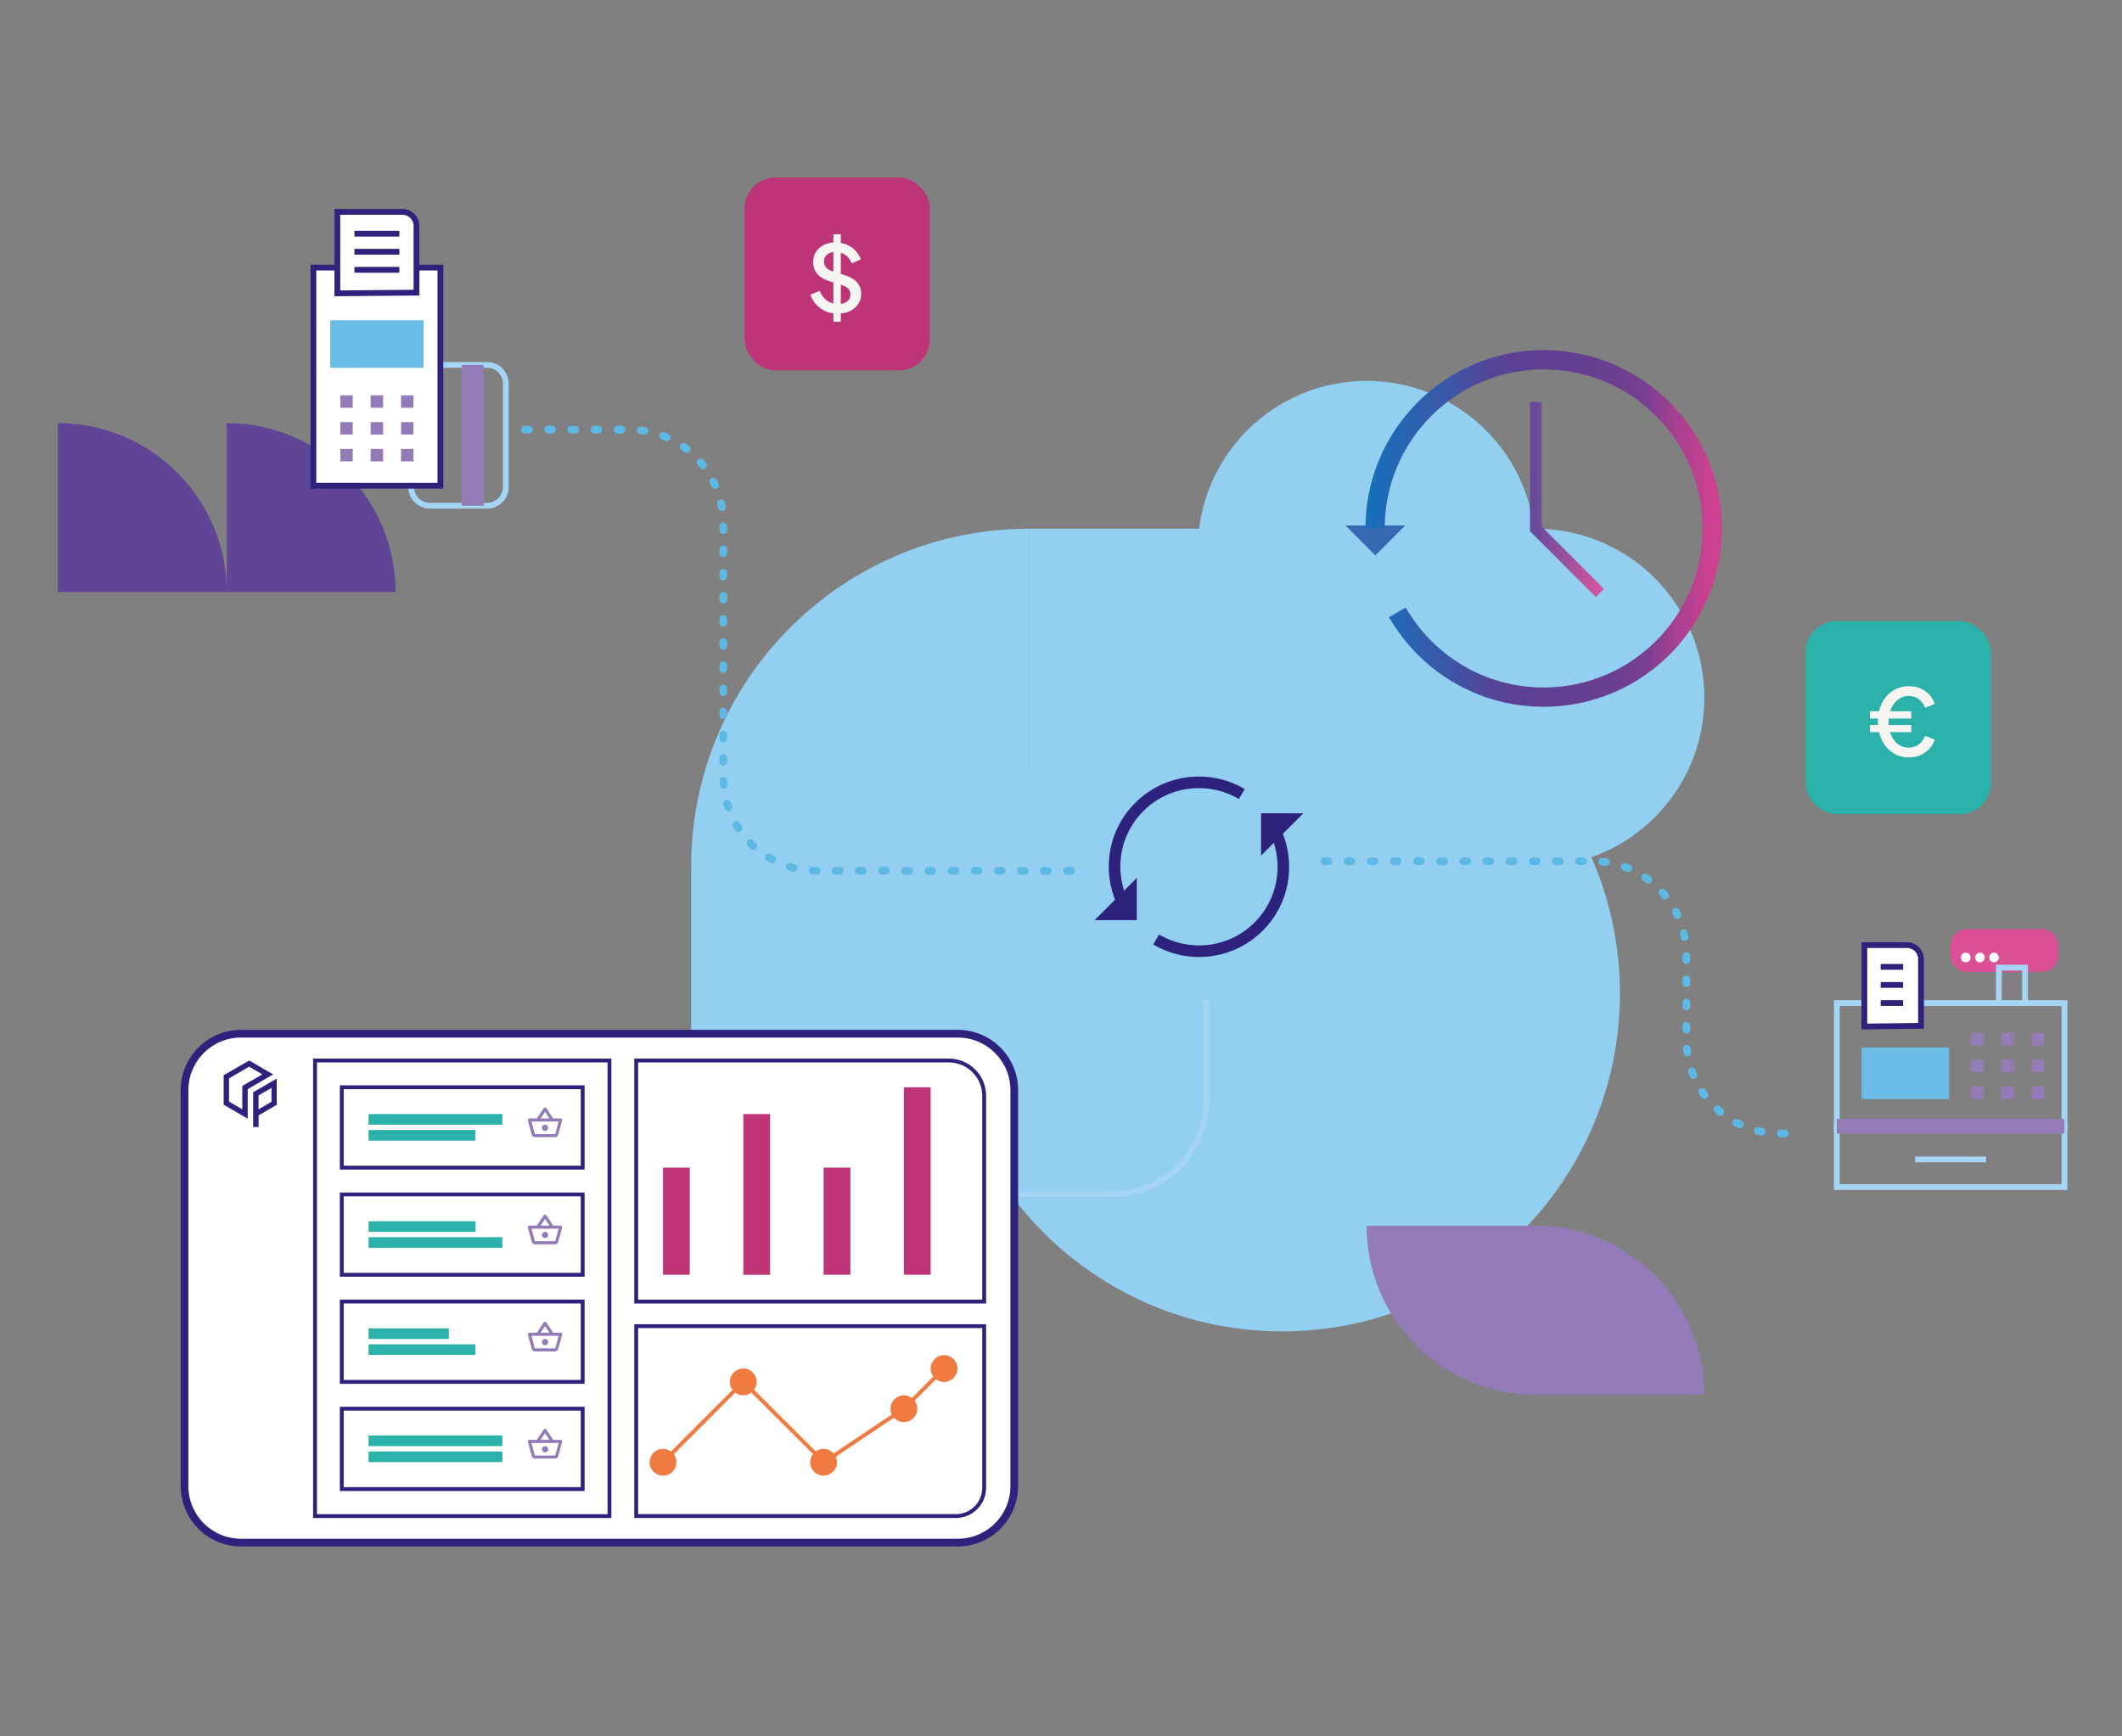 <svg width="550" height="450" viewBox="0 0 550 450" fill="none" xmlns="http://www.w3.org/2000/svg">
<rect x="0" y="0" width="550" height="450" fill="#808080" stroke="none"/>
<g clip-path="url(#clip0_5068_5445)">
<path d="M15 109.654C39.17 109.654 58.769 129.263 58.769 153.447H15V109.654Z" fill="#604596"/>
<path d="M58.77 109.654C82.94 109.654 102.539 129.263 102.539 153.447H58.77V109.654Z" fill="#604596"/>
<path d="M397.98 224.611V137.024H266.673V224.611H397.98Z" fill="#92CFF1"/>
<path d="M354.213 186.292C378.386 186.292 397.982 166.685 397.982 142.499C397.982 118.312 378.386 98.706 354.213 98.706C330.04 98.706 310.443 118.312 310.443 142.499C310.443 166.685 330.04 186.292 354.213 186.292Z" fill="#92CFF1"/>
<path d="M397.98 224.611C422.153 224.611 441.749 205.004 441.749 180.818C441.749 156.631 422.153 137.024 397.98 137.024C373.807 137.024 354.211 156.631 354.211 180.818C354.211 205.004 373.807 224.611 397.98 224.611Z" fill="#92CFF1"/>
<path d="M266.673 224.611H179.135V312.197H266.673V224.611Z" fill="#92CFF1"/>
<path d="M266.674 312.197C315.015 312.197 354.212 272.978 354.212 224.611H266.674V312.197Z" fill="#92CFF1"/>
<path d="M266.673 137.024C218.333 137.024 179.135 176.244 179.135 224.611H266.673V137.024Z" fill="#92CFF1"/>
<path d="M332.328 345.042C380.674 345.042 419.866 305.829 419.866 257.456C419.866 209.083 380.674 169.87 332.328 169.87C283.981 169.87 244.789 209.083 244.789 257.456C244.789 305.829 283.981 345.042 332.328 345.042Z" fill="#92CFF1"/>
<path d="M259.365 309.448H288.326C301.761 309.448 312.642 298.56 312.642 285.118V259.584" stroke="#A4D5F4" stroke-width="1.5" stroke-linecap="round" stroke-linejoin="round"/>
<path d="M277.604 225.694H211.78C198.345 225.694 187.463 214.806 187.463 201.364V135.674C187.463 122.232 176.582 111.345 163.147 111.345H135.402" stroke="#5DB8E3" stroke-width="2" stroke-linecap="round" stroke-dasharray="1 5"/>
<path d="M343.27 223.2H412.778C426.212 223.2 437.094 234.087 437.094 247.529V269.426C437.094 282.868 447.975 293.755 461.41 293.755H467.331" stroke="#5DB8E3" stroke-width="2" stroke-linecap="round" stroke-dasharray="1 5"/>
<path d="M398.066 104.204V137.049L414.687 153.678" stroke="url(#paint0_linear_5068_5445)" stroke-width="3" stroke-miterlimit="10"/>
<path d="M348.74 136.185H364.218L356.473 143.934L348.74 136.185Z" fill="#3868B1"/>
<path d="M356.4 136.952C356.4 112.805 375.963 93.231 400.097 93.231C424.231 93.231 443.793 112.805 443.793 136.952C443.793 161.099 424.231 180.672 400.097 180.672C383.878 180.672 369.726 171.828 362.188 158.702" stroke="url(#paint1_linear_5068_5445)" stroke-width="5" stroke-miterlimit="10"/>
<path d="M111.425 131.064H126.246C128.932 131.064 131.109 128.885 131.109 126.198V99.436C131.109 96.748 128.932 94.57 126.246 94.57H111.425C108.739 94.57 106.562 96.748 106.562 99.436V126.198C106.562 128.885 108.739 131.064 111.425 131.064Z" stroke="#A4D5F4" stroke-width="1.5" stroke-miterlimit="10"/>
<path d="M119.67 131.064H125.348V94.57H119.67V131.064Z" fill="#927BB7"/>
<path d="M107.936 69.34H114.149V125.882H81.225V69.34H87.437" fill="white"/>
<path d="M107.936 69.34H114.149V125.882H81.225V69.34H87.437" stroke="#2D237D" stroke-width="1.5" stroke-miterlimit="10"/>
<path d="M109.018 83.743H86.356V94.569H109.018V83.743Z" fill="#6ABBE6" stroke="#6ABBE6" stroke-width="1.5" stroke-miterlimit="10"/>
<path d="M91.425 102.452H88.203V105.676H91.425V102.452Z" fill="#927BB7"/>
<path d="M107.171 102.452H103.949V105.676H107.171V102.452Z" fill="#927BB7"/>
<path d="M99.292 102.452H96.07V105.676H99.292V102.452Z" fill="#927BB7"/>
<path d="M91.425 109.398H88.203V112.622H91.425V109.398Z" fill="#927BB7"/>
<path d="M107.171 109.398H103.949V112.622H107.171V109.398Z" fill="#927BB7"/>
<path d="M99.292 109.398H96.07V112.622H99.292V109.398Z" fill="#927BB7"/>
<path d="M91.425 116.344H88.203V119.568H91.425V116.344Z" fill="#927BB7"/>
<path d="M107.171 116.344H103.949V119.568H107.171V116.344Z" fill="#927BB7"/>
<path d="M99.292 116.344H96.07V119.568H99.292V116.344Z" fill="#927BB7"/>
<path d="M87.438 76.019V54.913H104.301C106.319 54.913 107.948 56.543 107.948 58.562V75.836L87.438 76.019Z" fill="white" stroke="#2D237D" stroke-width="1.5" stroke-miterlimit="10"/>
<path d="M91.863 60.557H103.511" stroke="#2D237D" stroke-width="1.5" stroke-miterlimit="10"/>
<path d="M91.863 65.24H103.511" stroke="#2D237D" stroke-width="1.5" stroke-miterlimit="10"/>
<path d="M91.863 69.924H103.511" stroke="#2D237D" stroke-width="1.5" stroke-miterlimit="10"/>
<path d="M504.412 272.211H483.221V284.096H504.412V272.211Z" fill="#6ABBE6" stroke="#6ABBE6" stroke-width="1.5" stroke-miterlimit="10"/>
<path d="M535.087 259.95H476.084V291.894H535.087V259.95Z" stroke="#A4D5F4" stroke-width="1.5" stroke-miterlimit="10"/>
<path d="M535.087 291.894H476.084V307.635H535.087V291.894Z" stroke="#A4D5F4" stroke-width="1.5" stroke-miterlimit="10"/>
<path d="M529.191 240.79H509.823C507.48 240.79 505.58 242.691 505.58 245.036V247.639C505.58 249.984 507.48 251.884 509.823 251.884H529.191C531.535 251.884 533.434 249.984 533.434 247.639V245.036C533.434 242.691 531.535 240.79 529.191 240.79Z" fill="#DC5096"/>
<path d="M518.078 259.706V250.765H524.862V259.706" stroke="#A4D5F4" stroke-width="1.5" stroke-miterlimit="10"/>
<path d="M514.091 267.71H510.869V270.934H514.091V267.71Z" fill="#927BB7"/>
<path d="M529.849 267.71H526.627V270.934H529.849V267.71Z" fill="#927BB7"/>
<path d="M521.97 267.71H518.748V270.934H521.97V267.71Z" fill="#927BB7"/>
<path d="M514.091 274.657H510.869V277.88H514.091V274.657Z" fill="#927BB7"/>
<path d="M529.849 274.657H526.627V277.88H529.849V274.657Z" fill="#927BB7"/>
<path d="M521.97 274.657H518.748V277.88H521.97V274.657Z" fill="#927BB7"/>
<path d="M514.091 281.591H510.869V284.814H514.091V281.591Z" fill="#927BB7"/>
<path d="M529.849 281.591H526.627V284.814H529.849V281.591Z" fill="#927BB7"/>
<path d="M521.97 281.591H518.748V284.814H521.97V281.591Z" fill="#927BB7"/>
<path d="M483.221 266.032V244.926H494.26C496.279 244.926 497.908 246.556 497.908 248.575V265.849L483.221 266.032Z" fill="white" stroke="#2D237D" stroke-width="1.5" stroke-miterlimit="10"/>
<path d="M487.441 250.57H493.265" stroke="#2D237D" stroke-width="1.5" stroke-miterlimit="10"/>
<path d="M487.441 255.254H493.265" stroke="#2D237D" stroke-width="1.5" stroke-miterlimit="10"/>
<path d="M487.441 259.938H493.265" stroke="#2D237D" stroke-width="1.5" stroke-miterlimit="10"/>
<path d="M496.389 300.482H514.784" stroke="#A4D5F4" stroke-width="1.5" stroke-miterlimit="10"/>
<path d="M509.494 249.391C510.186 249.391 510.747 248.83 510.747 248.138C510.747 247.446 510.186 246.885 509.494 246.885C508.803 246.885 508.242 247.446 508.242 248.138C508.242 248.83 508.803 249.391 509.494 249.391Z" fill="white"/>
<path d="M513.166 249.391C513.858 249.391 514.419 248.83 514.419 248.138C514.419 247.446 513.858 246.885 513.166 246.885C512.475 246.885 511.914 247.446 511.914 248.138C511.914 248.83 512.475 249.391 513.166 249.391Z" fill="white"/>
<path d="M516.827 249.391C517.518 249.391 518.079 248.83 518.079 248.138C518.079 247.446 517.518 246.885 516.827 246.885C516.135 246.885 515.574 247.446 515.574 248.138C515.574 248.83 516.135 249.391 516.827 249.391Z" fill="white"/>
<path d="M535.087 289.997H476.084V293.792H535.087V289.997Z" fill="#927BB7"/>
<path d="M354.211 317.671C354.211 341.855 373.81 361.465 397.98 361.465V317.671H354.211Z" fill="#927BB7"/>
<path d="M441.75 361.465C441.75 337.281 422.151 317.671 397.98 317.671V361.465H441.75Z" fill="#927BB7"/>
<path d="M283.707 238.466L294.649 227.518V238.466H283.707Z" fill="#2D237D"/>
<path d="M337.798 210.779L326.855 221.728V210.779H337.798Z" fill="#2D237D"/>
<path d="M321.859 205.78C313.47 200.829 302.492 201.936 295.282 209.137C288.072 216.351 286.966 227.336 291.926 235.729" stroke="#2D237D" stroke-width="3" stroke-miterlimit="10"/>
<path d="M299.658 243.478C308.047 248.43 319.026 247.323 326.236 240.121C333.446 232.907 334.552 221.922 329.592 213.529" stroke="#2D237D" stroke-width="3" stroke-miterlimit="10"/>
<path d="M248.241 267.893H62.477C54.385 267.893 47.826 274.456 47.826 282.552V385.125C47.826 393.221 54.385 399.783 62.477 399.783H248.241C256.332 399.783 262.891 393.221 262.891 385.125V282.552C262.891 274.456 256.332 267.893 248.241 267.893Z" fill="white" stroke="#2D237D" stroke-width="2"/>
<path d="M157.967 274.839H81.65V392.911H157.967V274.839Z" stroke="#2D237D" stroke-miterlimit="10"/>
<path d="M164.898 274.839H245.932C250.99 274.839 255.087 278.939 255.087 283.999V337.318H164.898V274.839Z" stroke="#2D237D" stroke-miterlimit="10"/>
<path d="M164.898 343.68H255.087V385.575C255.087 389.614 251.805 392.898 247.768 392.898H164.898V343.68Z" stroke="#2D237D" stroke-miterlimit="10"/>
<path d="M145.324 289.851H143.378L141.603 287.186C141.53 287.077 141.397 287.016 141.263 287.016C141.129 287.016 141.007 287.077 140.922 287.186L139.147 289.838H137.202C136.983 289.838 136.801 290.021 136.801 290.24C136.801 290.276 136.801 290.313 136.813 290.349L137.846 294.108C137.944 294.449 138.248 294.704 138.625 294.704H143.889C144.266 294.704 144.57 294.449 144.667 294.108L145.701 290.349V290.24C145.713 290.021 145.53 289.838 145.311 289.838L145.324 289.851ZM141.275 288.147L142.406 289.851H140.132L141.263 288.147H141.275ZM143.901 293.901H138.637L137.749 290.653H144.801L143.913 293.901H143.901ZM141.275 291.468C140.825 291.468 140.46 291.833 140.46 292.283C140.46 292.734 140.825 293.098 141.275 293.098C141.725 293.098 142.09 292.734 142.09 292.283C142.09 291.833 141.725 291.468 141.275 291.468Z" fill="#927BB7"/>
<path d="M178.782 302.599H171.84V330.359H178.782V302.599Z" fill="#BD3577"/>
<path d="M199.597 288.719H192.654V330.371H199.597V288.719Z" fill="#BD3577"/>
<path d="M220.411 302.599H213.469V330.359H220.411V302.599Z" fill="#BD3577"/>
<path d="M241.214 281.773H234.271V330.359H241.214V281.773Z" fill="#BD3577"/>
<path d="M192.655 354.665H192.643C190.729 354.665 189.178 356.217 189.178 358.131V358.144C189.178 360.058 190.729 361.611 192.643 361.611H192.655C194.569 361.611 196.12 360.058 196.12 358.144V358.131C196.12 356.217 194.569 354.665 192.655 354.665Z" fill="#EF7B40"/>
<path d="M213.469 375.49H213.457C211.544 375.49 209.992 377.042 209.992 378.957V378.969C209.992 380.884 211.544 382.436 213.457 382.436H213.469C215.383 382.436 216.934 380.884 216.934 378.969V378.957C216.934 377.042 215.383 375.49 213.469 375.49Z" fill="#EF7B40"/>
<path d="M234.284 361.61H234.272C232.358 361.61 230.807 363.163 230.807 365.077V365.089C230.807 367.004 232.358 368.556 234.272 368.556H234.284C236.198 368.556 237.749 367.004 237.749 365.089V365.077C237.749 363.163 236.198 361.61 234.284 361.61Z" fill="#EF7B40"/>
<path d="M244.692 351.197H244.68C242.766 351.197 241.215 352.749 241.215 354.664V354.676C241.215 356.591 242.766 358.143 244.68 358.143H244.692C246.606 358.143 248.157 356.591 248.157 354.676V354.664C248.157 352.749 246.606 351.197 244.692 351.197Z" fill="#EF7B40"/>
<path d="M171.852 375.49H171.84C169.926 375.49 168.375 377.042 168.375 378.957V378.969C168.375 380.884 169.926 382.436 171.84 382.436H171.852C173.766 382.436 175.317 380.884 175.317 378.969V378.957C175.317 377.042 173.766 375.49 171.852 375.49Z" fill="#EF7B40"/>
<path d="M171.84 378.958L192.655 358.131L213.579 378.958L234.272 365.078L244.679 354.665" stroke="#EF7B40" stroke-miterlimit="10"/>
<path d="M151.024 281.773H88.58V302.599H151.024V281.773Z" stroke="#2D237D" stroke-miterlimit="10"/>
<path d="M130.211 288.719H95.523V291.468H130.211V288.719Z" fill="#2AB2AA"/>
<path d="M123.232 292.855H95.523V295.605H123.232V292.855Z" fill="#2AB2AA"/>
<path d="M145.324 317.622H143.378L141.603 314.958C141.53 314.849 141.397 314.788 141.263 314.788C141.129 314.788 141.007 314.849 140.922 314.958L139.147 317.61H137.202C136.983 317.61 136.801 317.793 136.801 318.012C136.801 318.048 136.801 318.085 136.813 318.121L137.846 321.88C137.944 322.221 138.248 322.476 138.625 322.476H143.889C144.266 322.476 144.57 322.221 144.667 321.88L145.701 318.121V318.012C145.713 317.793 145.53 317.61 145.311 317.61L145.324 317.622ZM141.275 315.919L142.406 317.622H140.132L141.263 315.919H141.275ZM143.901 321.673H138.637L137.749 318.425H144.801L143.913 321.673H143.901ZM141.275 319.24C140.825 319.24 140.46 319.605 140.46 320.055C140.46 320.506 140.825 320.87 141.275 320.87C141.725 320.87 142.09 320.506 142.09 320.055C142.09 319.605 141.725 319.24 141.275 319.24Z" fill="#927BB7"/>
<path d="M151.024 309.545H88.58V330.371H151.024V309.545Z" stroke="#2D237D" stroke-miterlimit="10"/>
<path d="M123.268 316.491H95.523V319.24H123.268V316.491Z" fill="#2AB2AA"/>
<path d="M130.211 320.627H95.523V323.377H130.211V320.627Z" fill="#2AB2AA"/>
<path d="M145.324 345.383H143.378L141.603 342.719C141.53 342.609 141.397 342.548 141.263 342.548C141.129 342.548 141.007 342.609 140.922 342.719L139.147 345.371H137.202C136.983 345.371 136.801 345.553 136.801 345.772C136.801 345.809 136.801 345.845 136.813 345.881L137.846 349.64C137.944 349.981 138.248 350.236 138.625 350.236H143.889C144.266 350.236 144.57 349.981 144.667 349.64L145.701 345.881V345.772C145.713 345.553 145.53 345.371 145.311 345.371L145.324 345.383ZM141.275 343.68L142.406 345.383H140.132L141.263 343.68H141.275ZM143.901 349.434H138.637L137.749 346.186H144.801L143.913 349.434H143.901ZM141.275 347.001C140.825 347.001 140.46 347.366 140.46 347.816C140.46 348.266 140.825 348.631 141.275 348.631C141.725 348.631 142.09 348.266 142.09 347.816C142.09 347.366 141.725 347.001 141.275 347.001Z" fill="#927BB7"/>
<path d="M151.024 337.305H88.58V358.131H151.024V337.305Z" stroke="#2D237D" stroke-miterlimit="10"/>
<path d="M116.338 344.251H95.523V347.001H116.338V344.251Z" fill="#2AB2AA"/>
<path d="M123.232 348.387H95.523V351.136H123.232V348.387Z" fill="#2AB2AA"/>
<path d="M145.324 373.143H143.378L141.603 370.478C141.53 370.369 141.397 370.308 141.263 370.308C141.129 370.308 141.007 370.369 140.922 370.478L139.147 373.13H137.202C136.983 373.13 136.801 373.313 136.801 373.532C136.801 373.568 136.801 373.605 136.813 373.641L137.846 377.4C137.944 377.741 138.248 377.996 138.625 377.996H143.889C144.266 377.996 144.57 377.741 144.667 377.4L145.701 373.641V373.532C145.713 373.313 145.53 373.13 145.311 373.13L145.324 373.143ZM141.275 371.439L142.406 373.143H140.132L141.263 371.439H141.275ZM143.901 377.206H138.637L137.749 373.958H144.801L143.913 377.206H143.901ZM141.275 374.773C140.825 374.773 140.46 375.138 140.46 375.588C140.46 376.038 140.825 376.403 141.275 376.403C141.725 376.403 142.09 376.038 142.09 375.588C142.09 375.138 141.725 374.773 141.275 374.773Z" fill="#927BB7"/>
<path d="M151.024 365.078H88.58V385.904H151.024V365.078Z" stroke="#2D237D" stroke-miterlimit="10"/>
<path d="M130.211 372.023H95.523V374.773H130.211V372.023Z" fill="#2AB2AA"/>
<path d="M130.211 376.16H95.523V378.909H130.211V376.16Z" fill="#2AB2AA"/>
<path d="M64.192 289.912L57.967 286.299V278.659L64.581 274.839L70.806 278.44L64.204 282.26V289.912H64.192ZM59.365 285.496L62.794 287.479V281.445L67.997 278.428L64.569 276.445L59.365 279.462V285.484V285.496Z" fill="#2D237D"/>
<path d="M67.013 292.089H65.615V283.062L71.719 279.535V286.323L67.026 289.06V292.089H67.013ZM67.013 283.877V287.503L70.369 285.532V281.943L67.013 283.877Z" fill="#2D237D"/>
</g>
<rect x="193" y="46" width="48" height="50" rx="8" fill="#BD3576"/>
<path d="M217.112 81.288C215.992 81.288 214.952 81.08 213.992 80.664C213.032 80.232 212.216 79.648 211.544 78.912C210.872 78.176 210.376 77.328 210.056 76.368L212.456 75.36C212.888 76.464 213.52 77.312 214.352 77.904C215.184 78.496 216.144 78.792 217.232 78.792C217.872 78.792 218.432 78.696 218.912 78.504C219.392 78.296 219.76 78.008 220.016 77.64C220.288 77.272 220.424 76.848 220.424 76.368C220.424 75.712 220.24 75.192 219.872 74.808C219.504 74.424 218.96 74.12 218.24 73.896L214.88 72.84C213.536 72.424 212.512 71.792 211.808 70.944C211.104 70.08 210.752 69.072 210.752 67.92C210.752 66.912 211 66.032 211.496 65.28C211.992 64.512 212.672 63.912 213.536 63.48C214.416 63.048 215.416 62.832 216.536 62.832C217.608 62.832 218.584 63.024 219.464 63.408C220.344 63.776 221.096 64.288 221.72 64.944C222.36 65.6 222.824 66.36 223.112 67.224L220.76 68.256C220.408 67.312 219.856 66.584 219.104 66.072C218.368 65.56 217.512 65.304 216.536 65.304C215.944 65.304 215.424 65.408 214.976 65.616C214.528 65.808 214.176 66.096 213.92 66.48C213.68 66.848 213.56 67.28 213.56 67.776C213.56 68.352 213.744 68.864 214.112 69.312C214.48 69.76 215.04 70.096 215.792 70.32L218.912 71.304C220.336 71.736 221.408 72.36 222.128 73.176C222.848 73.976 223.208 74.976 223.208 76.176C223.208 77.168 222.944 78.048 222.416 78.816C221.904 79.584 221.192 80.192 220.28 80.64C219.368 81.072 218.312 81.288 217.112 81.288ZM216.008 83.4V60.72H217.928V83.4H216.008Z" fill="#F7F5F2"/>
<rect x="468" y="161" width="48" height="50" rx="8" fill="#2AB2AA"/>
<path d="M494.728 196.288C493.576 196.288 492.512 196.064 491.536 195.616C490.56 195.152 489.712 194.512 488.992 193.696C488.272 192.864 487.712 191.888 487.312 190.768C486.912 189.632 486.712 188.392 486.712 187.048C486.712 185.704 486.904 184.472 487.288 183.352C487.688 182.232 488.248 181.256 488.968 180.424C489.688 179.592 490.536 178.952 491.512 178.504C492.504 178.056 493.584 177.832 494.752 177.832C496.336 177.832 497.728 178.248 498.928 179.08C500.144 179.896 500.992 181.016 501.472 182.44L498.952 183.448C498.6 182.472 498.048 181.712 497.296 181.168C496.56 180.624 495.704 180.352 494.728 180.352C493.752 180.352 492.864 180.64 492.064 181.216C491.28 181.776 490.656 182.56 490.192 183.568C489.728 184.576 489.496 185.736 489.496 187.048C489.496 188.36 489.72 189.528 490.168 190.552C490.616 191.56 491.232 192.352 492.016 192.928C492.8 193.488 493.696 193.768 494.704 193.768C495.696 193.768 496.56 193.496 497.296 192.952C498.048 192.392 498.6 191.632 498.952 190.672L501.472 191.68C501.152 192.624 500.664 193.44 500.008 194.128C499.352 194.816 498.576 195.352 497.68 195.736C496.784 196.104 495.8 196.288 494.728 196.288ZM484.672 189.736V187.888H495.376V189.736H484.672ZM484.672 186.208V184.336H495.376V186.208H484.672Z" fill="#F7F5F2"/>
<defs>
<linearGradient id="paint0_linear_5068_5445" x1="396.243" y1="129.592" x2="415.975" y2="129.592" gradientUnits="userSpaceOnUse">
<stop stop-color="#5D4A9C"/>
<stop offset="1" stop-color="#DA599F"/>
</linearGradient>
<linearGradient id="paint1_linear_5068_5445" x1="356.4" y1="136.952" x2="443.793" y2="136.952" gradientUnits="userSpaceOnUse">
<stop stop-color="#1A6DB9"/>
<stop offset="0.2" stop-color="#3859A8"/>
<stop offset="0.3" stop-color="#4D4A9B"/>
<stop offset="0.4" stop-color="#5A4194"/>
<stop offset="0.5" stop-color="#5F3F92"/>
<stop offset="0.7" stop-color="#6A3F91"/>
<stop offset="0.8" stop-color="#793F91"/>
<stop offset="0.9" stop-color="#A94090"/>
<stop offset="1" stop-color="#CE4190"/>
</linearGradient>
<clipPath id="clip0_5068_5445">
<rect width="521" height="347" fill="white" transform="translate(15 54)"/>
</clipPath>
</defs>
</svg>
